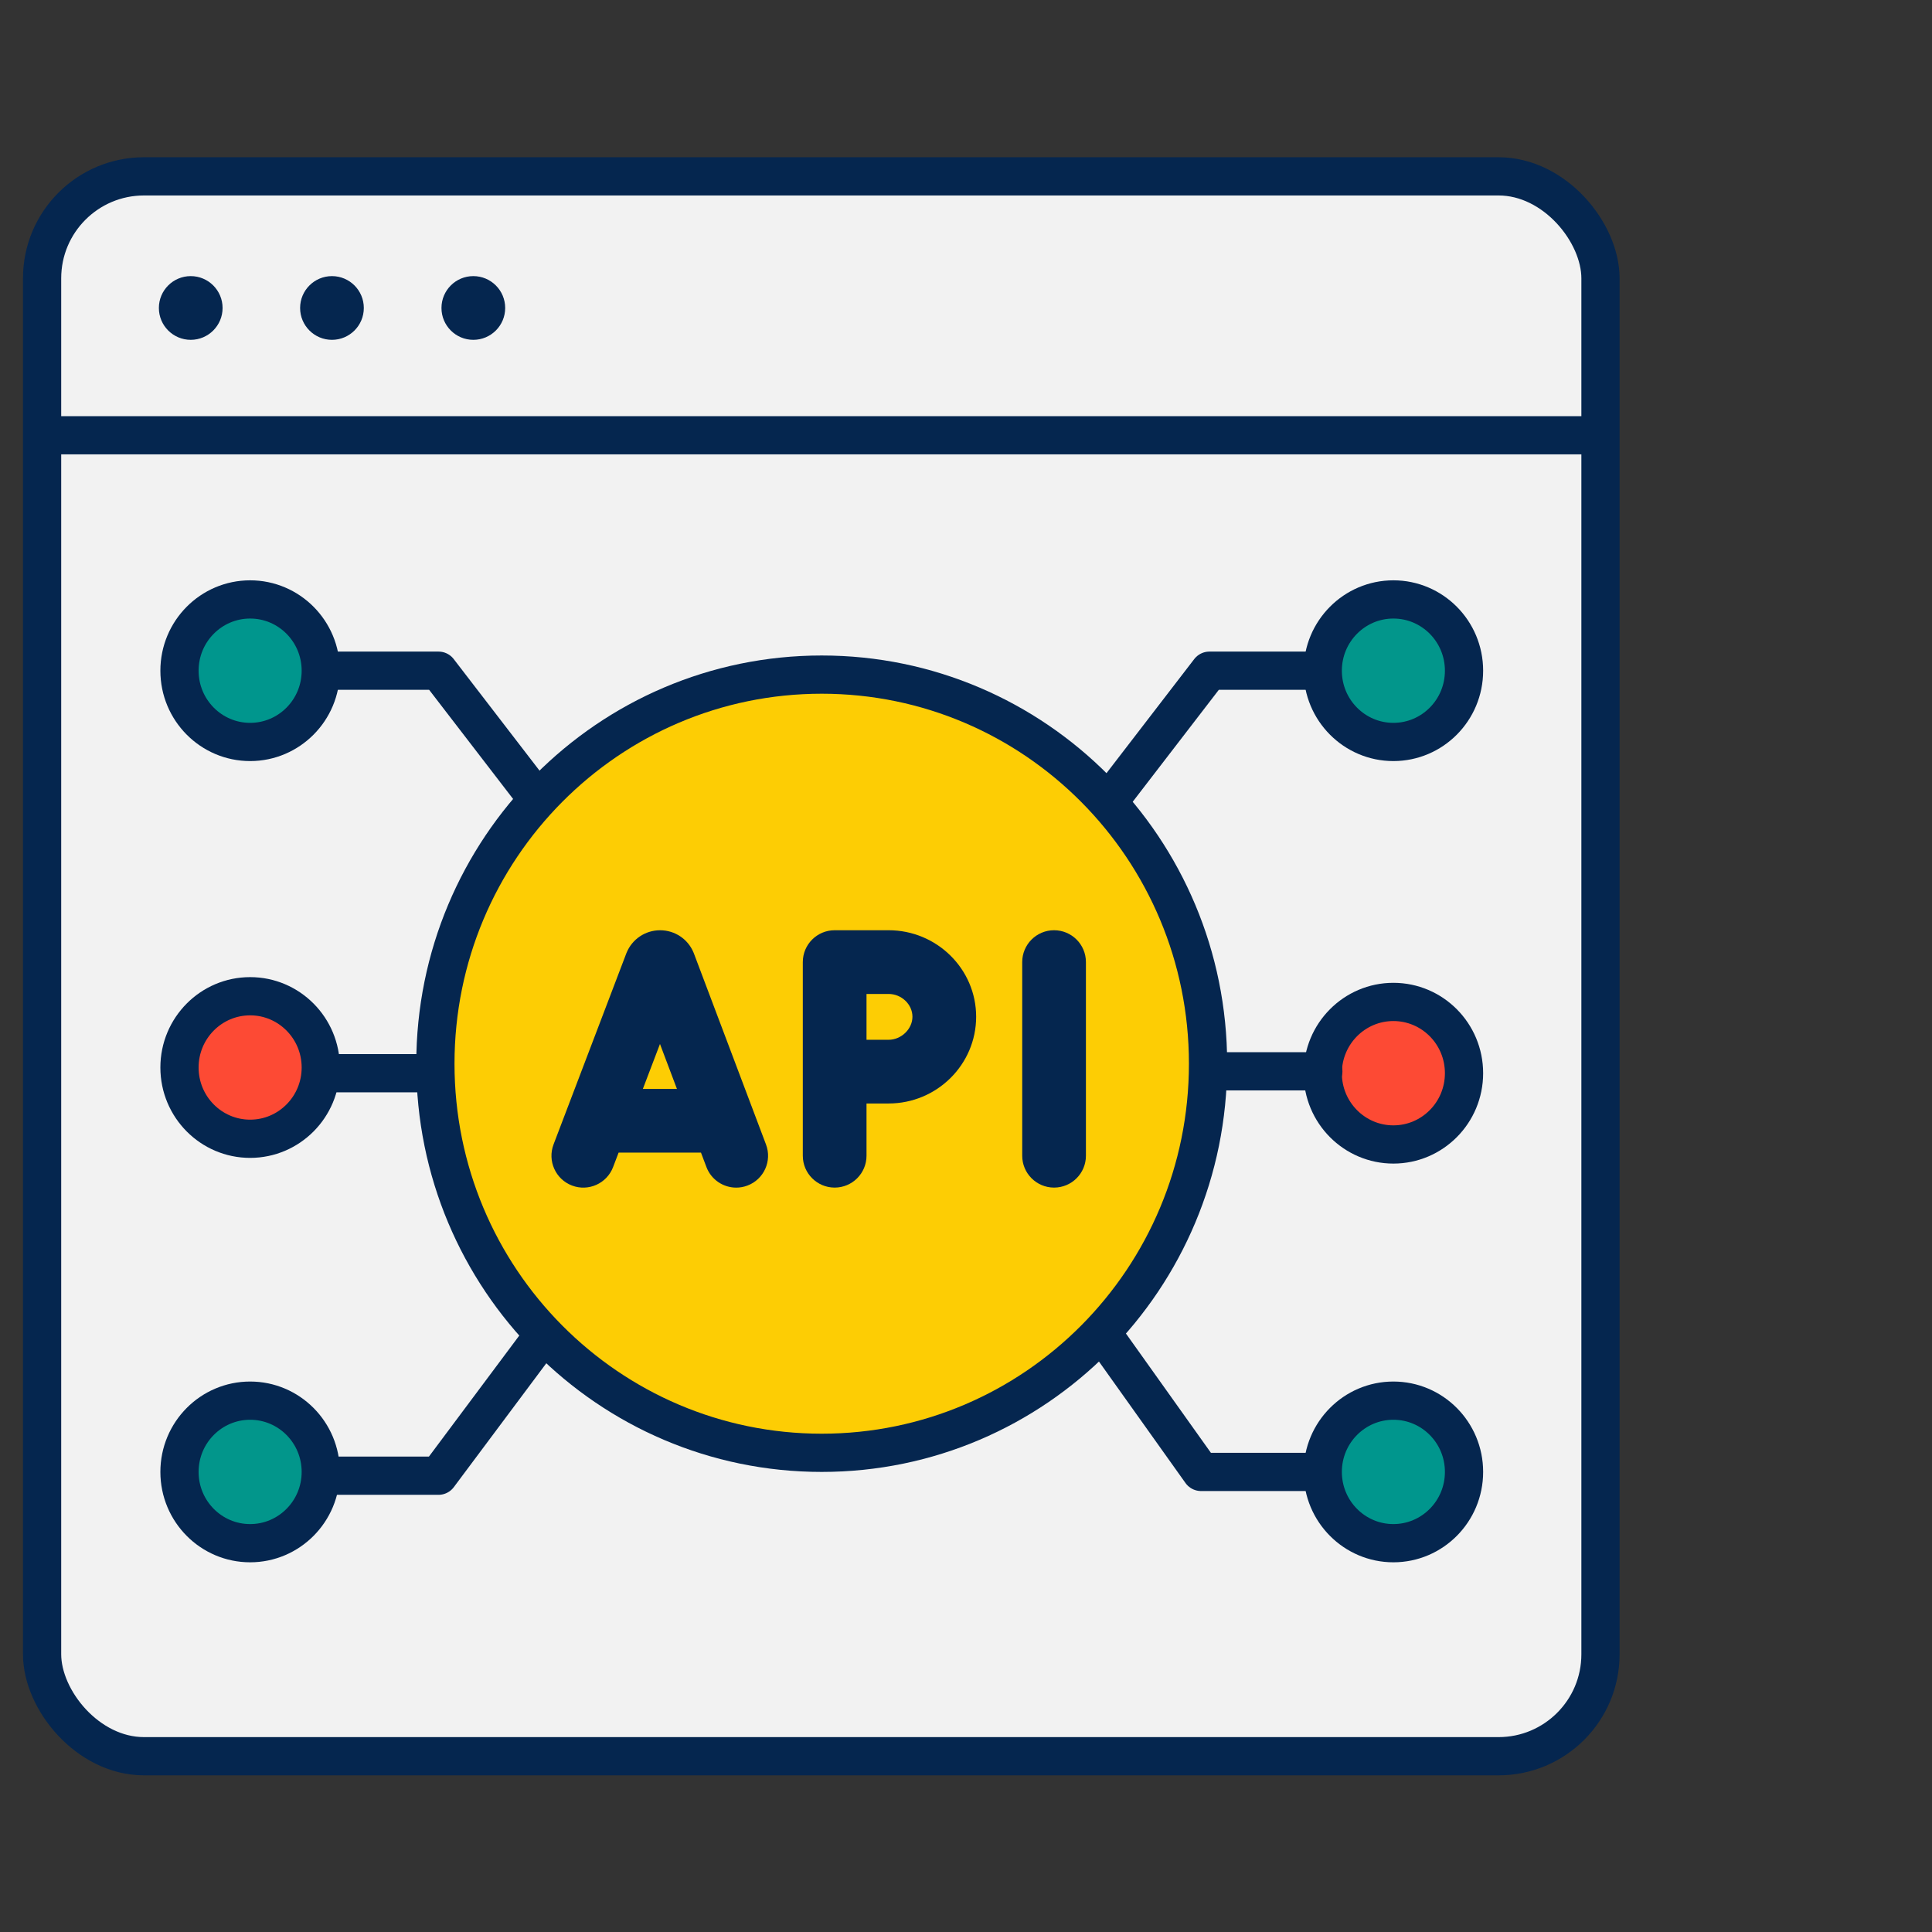 <svg width="154" height="154" viewBox="0 0 154 154" fill="none" xmlns="http://www.w3.org/2000/svg">
<rect x="0" y="0" width="154" height="154" fill="#333333" stroke="none"/>
<path d="M127.068 20.937C127.068 17.404 124.203 14.539 120.669 14.539H10.341C6.808 14.539 3.943 17.404 3.943 20.937V34.559H127.068V20.937Z" fill="#F2F2F2"/>
<path d="M3.943 34.56V133.063C3.943 136.597 6.808 139.461 10.341 139.461H120.669C124.203 139.461 127.067 136.597 127.067 133.063V34.56H3.943Z" fill="#F2F2F2"/>
<path d="M65.502 115.525C82.549 115.525 96.368 101.706 96.368 84.658C96.368 67.611 82.549 53.791 65.502 53.791C48.454 53.791 34.635 67.611 34.635 84.658C34.635 101.706 48.454 115.525 65.502 115.525Z" fill="#FDCD04"/>
<path d="M111.21 58.575C113.974 58.575 116.215 56.334 116.215 53.569C116.215 50.805 113.974 48.565 111.21 48.565C108.446 48.565 106.205 50.805 106.205 53.569C106.205 56.334 108.446 58.575 111.21 58.575Z" fill="#02968B"/>
<path d="M111.21 122.275C113.974 122.275 116.215 120.034 116.215 117.27C116.215 114.506 113.974 112.265 111.21 112.265C108.446 112.265 106.205 114.506 106.205 117.27C106.205 120.034 108.446 122.275 111.21 122.275Z" fill="#00968D"/>
<path d="M111.202 90.426C113.966 90.426 116.207 88.185 116.207 85.421C116.207 82.657 113.966 80.416 111.202 80.416C108.438 80.416 106.197 82.657 106.197 85.421C106.197 88.185 108.438 90.426 111.202 90.426Z" fill="#FD4A34"/>
<path d="M19.804 58.575C22.568 58.575 24.809 56.334 24.809 53.569C24.809 50.805 22.568 48.565 19.804 48.565C17.04 48.565 14.799 50.805 14.799 53.569C14.799 56.334 17.04 58.575 19.804 58.575Z" fill="#00968D"/>
<path d="M19.804 122.275C22.568 122.275 24.809 120.034 24.809 117.27C24.809 114.506 22.568 112.265 19.804 112.265C17.04 112.265 14.799 114.506 14.799 117.27C14.799 120.034 17.04 122.275 19.804 122.275Z" fill="#02968B"/>
<path d="M19.804 90.426C22.568 90.426 24.809 88.185 24.809 85.421C24.809 82.657 22.568 80.416 19.804 80.416C17.04 80.416 14.799 82.657 14.799 85.421C14.799 88.185 17.04 90.426 19.804 90.426Z" fill="#FD4A34"/>
<path d="M48.869 93.03L49.309 91.876H55.875L56.308 93.022C56.692 94.039 57.658 94.666 58.684 94.666C58.982 94.666 59.285 94.613 59.58 94.501C60.892 94.006 61.554 92.541 61.059 91.229L55.315 76.01C55.306 75.987 55.297 75.964 55.288 75.941C54.841 74.853 53.792 74.151 52.617 74.151C52.616 74.151 52.615 74.151 52.614 74.151C51.437 74.152 50.389 74.857 49.943 75.946C49.935 75.966 49.928 75.985 49.92 76.004L44.124 91.222C43.625 92.533 44.283 94 45.593 94.499C46.903 94.998 48.37 94.34 48.869 93.03ZM53.959 86.798H51.242L52.607 83.216L53.959 86.798Z" fill="#05264F"/>
<path d="M84.019 94.663C85.422 94.663 86.559 93.526 86.559 92.124V76.689C86.559 75.286 85.422 74.149 84.019 74.149C82.618 74.149 81.481 75.286 81.481 76.689V92.124C81.481 93.526 82.618 94.663 84.019 94.663Z" fill="#05264F"/>
<path d="M66.531 94.663C67.933 94.663 69.07 93.526 69.07 92.124V87.959H70.829C74.678 87.959 77.809 84.857 77.809 81.044C77.809 77.243 74.678 74.149 70.829 74.149H66.531C65.129 74.149 63.992 75.286 63.992 76.689V92.124C63.992 93.526 65.129 94.663 66.531 94.663ZM69.07 79.228H70.829C71.861 79.228 72.731 80.06 72.731 81.044C72.731 82.023 71.843 82.881 70.829 82.881H69.07V79.228Z" fill="#05264F"/>
<path d="M15.203 27.088C16.605 27.088 17.742 25.951 17.742 24.549C17.742 23.146 16.605 22.009 15.203 22.009C13.801 22.009 12.664 23.146 12.664 24.549C12.664 25.951 13.801 27.088 15.203 27.088Z" fill="#05264F"/>
<path d="M26.461 27.088C27.863 27.088 29 25.951 29 24.549C29 23.146 27.863 22.009 26.461 22.009C25.059 22.009 23.922 23.146 23.922 24.549C23.922 25.951 25.059 27.088 26.461 27.088Z" fill="#05264F"/>
<path d="M37.728 27.088C39.131 27.088 40.268 25.951 40.268 24.549C40.268 23.146 39.131 22.009 37.728 22.009C36.326 22.009 35.19 23.146 35.19 24.549C35.19 25.951 36.326 27.088 37.728 27.088Z" fill="#05264F"/>
<rect x="3.355" y="14.057" width="124.22" height="125.932" rx="8.125" stroke="#05264F" stroke-width="3.047"/>
<path d="M3.484 34.695H126.978" stroke="#05264F" stroke-width="3.047" stroke-linecap="round" stroke-linejoin="round"/>
<path d="M25.779 53.462H34.957L42.523 63.298" stroke="#05264F" stroke-width="3.047" stroke-linecap="round" stroke-linejoin="round"/>
<path d="M88.836 63.299L96.402 53.462H104.878" stroke="#05264F" stroke-width="3.047" stroke-linecap="round" stroke-linejoin="round"/>
<path d="M26.033 85.545H34.658" stroke="#05264F" stroke-width="3.047" stroke-linecap="round" stroke-linejoin="round"/>
<path d="M97.158 85.395H105.482" stroke="#05264F" stroke-width="3.047" stroke-linecap="round" stroke-linejoin="round"/>
<path d="M42.975 106.884L34.953 117.629H25.844" stroke="#05264F" stroke-width="3.047" stroke-linecap="round" stroke-linejoin="round"/>
<path d="M88.082 106.582L95.736 117.327H104.784" stroke="#05264F" stroke-width="3.047" stroke-linecap="round" stroke-linejoin="round"/>
<path d="M65.499 53.773C82.496 53.773 96.293 67.65 96.293 84.789C96.293 101.928 82.496 115.804 65.499 115.804C48.502 115.804 34.705 101.928 34.705 84.789C34.705 67.65 48.502 53.773 65.499 53.773Z" stroke="#05264F" stroke-width="3.047"/>
<path d="M19.939 47.781C23.039 47.781 25.569 50.315 25.569 53.462C25.569 56.609 23.039 59.142 19.939 59.142C16.838 59.142 14.307 56.609 14.307 53.462C14.307 50.315 16.838 47.781 19.939 47.781Z" stroke="#05264F" stroke-width="3.047"/>
<path d="M111.067 47.781C114.168 47.781 116.698 50.315 116.698 53.462C116.698 56.609 114.168 59.142 111.067 59.142C107.967 59.142 105.436 56.609 105.436 53.462C105.436 50.315 107.967 47.781 111.067 47.781Z" stroke="#05264F" stroke-width="3.047"/>
<path d="M111.067 79.864C114.168 79.864 116.698 82.398 116.698 85.545C116.698 88.692 114.168 91.225 111.067 91.226C107.967 91.226 105.436 88.692 105.436 85.545C105.436 82.398 107.967 79.864 111.067 79.864Z" stroke="#05264F" stroke-width="3.047"/>
<path d="M111.067 111.646C114.168 111.646 116.698 114.18 116.698 117.327C116.698 120.474 114.168 123.007 111.067 123.008C107.967 123.008 105.436 120.474 105.436 117.327C105.436 114.18 107.967 111.646 111.067 111.646Z" stroke="#05264F" stroke-width="3.047"/>
<path d="M19.939 111.646C23.039 111.646 25.569 114.18 25.569 117.327C25.569 120.474 23.039 123.007 19.939 123.008C16.838 123.008 14.307 120.474 14.307 117.327C14.307 114.18 16.838 111.646 19.939 111.646Z" stroke="#05264F" stroke-width="3.047"/>
<path d="M19.939 79.41C23.039 79.41 25.569 81.944 25.569 85.091C25.569 88.238 23.039 90.771 19.939 90.772C16.838 90.772 14.307 88.238 14.307 85.091C14.307 81.944 16.838 79.41 19.939 79.41Z" stroke="#05264F" stroke-width="3.047"/>
</svg>
